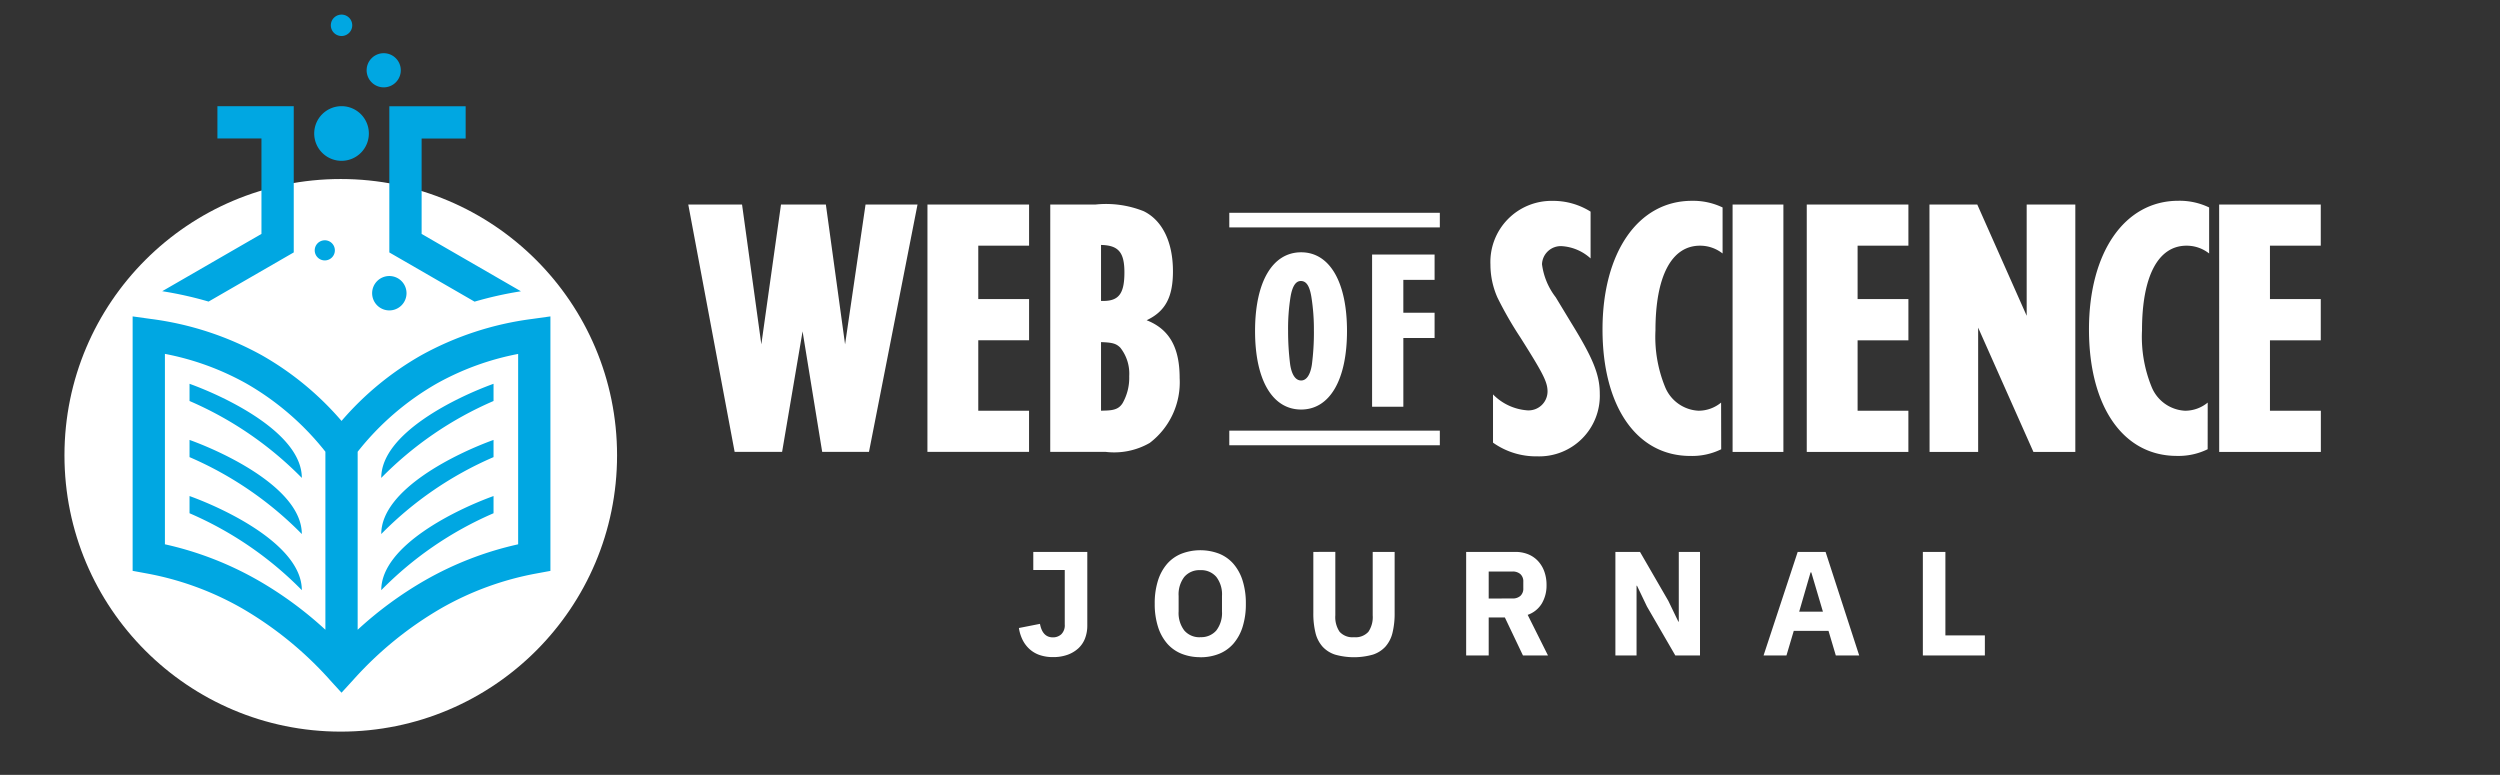 <svg xmlns="http://www.w3.org/2000/svg" xmlns:xlink="http://www.w3.org/1999/xlink" width="171" height="53" viewBox="0 0 171 53">
  <rect x="0" y="0" width="171" height="53" fill="#333333" stroke="none"/>
  <defs>
    <clipPath id="clip-webof-science-journal-com">
      <rect width="171" height="53"/>
    </clipPath>
  </defs>
  <g id="webof-science-journal-com" clip-path="url(#clip-webof-science-journal-com)">
    <g id="Group_3689" data-name="Group 3689" transform="translate(-139.591 -32.381)">
      <g id="Group_3686" data-name="Group 3686" transform="translate(144 33.381)">
        <circle id="Ellipse_278" data-name="Ellipse 278" cx="18.899" cy="18.899" r="18.899" transform="translate(0 11.245)" fill="#fff"/>
        <path id="Path_31787" data-name="Path 31787" d="M427.245,497.044a24.707,24.707,0,0,0-5.983-4.872,20.635,20.635,0,0,0-6.581-2.4l-.91-.168V472.2l1.255.175a21.266,21.266,0,0,1,7.581,2.482,20.611,20.611,0,0,1,5.453,4.492,20.612,20.612,0,0,1,5.453-4.492,21.265,21.265,0,0,1,7.58-2.482l1.255-.175v17.407l-.91.168a20.639,20.639,0,0,0-6.581,2.4,24.7,24.7,0,0,0-5.983,4.872l-.815.892-.815-.892Zm1.918-15.589v12.179a25.636,25.636,0,0,1,4.607-3.382,22.776,22.776,0,0,1,6.37-2.463V474.767a18.551,18.551,0,0,0-5.55,2.016,18.774,18.774,0,0,0-5.428,4.676Zm-2.207,12.179V481.455a18.778,18.778,0,0,0-5.428-4.676,18.552,18.552,0,0,0-5.549-2.016v13.025a22.778,22.778,0,0,1,6.37,2.463,25.637,25.637,0,0,1,4.607,3.382Z" transform="translate(-409.108 -451.558)" fill="#00a7e2"/>
        <path id="Path_31788" data-name="Path 31788" d="M461.435,222.808l-5.274-3.045-.552-.318v-10h5.221v2.207h-3.012v6.527l6.794,3.923a25.177,25.177,0,0,0-3.176.71Zm-10.24-4.195a.689.689,0,1,1-.689.689A.689.689,0,0,1,451.195,218.614Zm4.414,2.445a1.176,1.176,0,1,1-1.176,1.176,1.176,1.176,0,0,1,1.176-1.176Zm-.384-15.241a1.168,1.168,0,1,1-1.168,1.168,1.168,1.168,0,0,1,1.168-1.168Zm-2.885-2.64a.732.732,0,1,1-.732.732A.732.732,0,0,1,452.34,203.178Zm0,6.263a1.869,1.869,0,1,1-1.869,1.869A1.869,1.869,0,0,1,452.34,209.441ZM440.069,222.1l6.794-3.923v-6.527H443.85v-2.207h5.221v10l-.552.318-5.274,3.045a25.178,25.178,0,0,0-3.176-.71Z" transform="translate(-433.388 -203.178)" fill="#00a7e2"/>
        <path id="Path_31789" data-name="Path 31789" d="M485.288,532.285v1.176a24.2,24.2,0,0,0-7.681,5.261c0-3.051,5.15-5.523,7.681-6.438Zm-20.794,0v1.176a24.2,24.2,0,0,1,7.681,5.261c0-3.051-5.151-5.523-7.681-6.438Zm0,3.839V537.3a24.2,24.2,0,0,1,7.68,5.261c0-3.051-5.151-5.523-7.68-6.438Zm0,3.839v1.176a24.2,24.2,0,0,1,7.681,5.261c0-3.051-5.151-5.523-7.681-6.438Zm20.794-3.839V537.3a24.2,24.2,0,0,0-7.68,5.261c0-3.051,5.15-5.523,7.68-6.438Zm0,3.839v1.176a24.2,24.2,0,0,0-7.68,5.261c0-3.051,5.15-5.524,7.68-6.438Z" transform="translate(-455.939 -507.033)" fill="#00a7e2"/>
      </g>
      <g id="Group_3687" data-name="Group 3687" transform="translate(186.669 46.113)">
        <path id="GET_QUOTE" data-name="GET QUOTE" d="M4.878,2.442V7.475a2.411,2.411,0,0,1-.157.888,1.8,1.8,0,0,1-.462.68,2.178,2.178,0,0,1-.736.436,2.846,2.846,0,0,1-.979.157,2.772,2.772,0,0,1-.928-.142,2,2,0,0,1-.69-.406,2.134,2.134,0,0,1-.474-.629A2.78,2.78,0,0,1,.2,7.647l1.441-.284q.172.924.883.924A.831.831,0,0,0,3.1,8.074.855.855,0,0,0,3.336,7.4V3.68H1.184V2.442Zm7.728,7.2a3.387,3.387,0,0,1-1.278-.234,2.574,2.574,0,0,1-.984-.695,3.225,3.225,0,0,1-.629-1.147A5.129,5.129,0,0,1,9.49,5.983,5.129,5.129,0,0,1,9.713,4.4a3.225,3.225,0,0,1,.629-1.147,2.574,2.574,0,0,1,.989-.693,3.618,3.618,0,0,1,2.557,0,2.574,2.574,0,0,1,.984.695A3.225,3.225,0,0,1,15.5,4.4a5.128,5.128,0,0,1,.223,1.588A5.128,5.128,0,0,1,15.5,7.573a3.225,3.225,0,0,1-.629,1.147,2.574,2.574,0,0,1-.984.695,3.387,3.387,0,0,1-1.278.232Zm0-1.37A1.358,1.358,0,0,0,13.7,7.819a1.957,1.957,0,0,0,.391-1.309V5.456A1.957,1.957,0,0,0,13.7,4.147a1.358,1.358,0,0,0-1.092-.457,1.358,1.358,0,0,0-1.092.457,1.957,1.957,0,0,0-.391,1.309V6.511a1.957,1.957,0,0,0,.391,1.309,1.358,1.358,0,0,0,1.1.457Zm9.237-5.834V6.785a1.783,1.783,0,0,0,.294,1.121,1.185,1.185,0,0,0,.984.37,1.185,1.185,0,0,0,.984-.37A1.783,1.783,0,0,0,24.4,6.785V2.442h1.5v4.18a5.5,5.5,0,0,1-.147,1.355,2.191,2.191,0,0,1-.482.943,1.993,1.993,0,0,1-.863.548,4.765,4.765,0,0,1-2.577,0,1.993,1.993,0,0,1-.863-.548,2.191,2.191,0,0,1-.482-.943,5.5,5.5,0,0,1-.147-1.355V2.442ZM32.334,9.527H30.792V2.442h3.36a2.306,2.306,0,0,1,.883.162,1.89,1.89,0,0,1,.672.462,2.086,2.086,0,0,1,.431.716,2.671,2.671,0,0,1,.152.924,2.417,2.417,0,0,1-.32,1.26A1.829,1.829,0,0,1,35,6.747l1.39,2.78H34.678l-1.238-2.6H32.334Zm1.624-3.9a.784.784,0,0,0,.543-.177.666.666,0,0,0,.2-.522V4.482a.666.666,0,0,0-.2-.522.784.784,0,0,0-.543-.177H32.334V5.63Zm9.2.548-.68-1.42h-.031V9.527H41V2.442h1.684L44.621,5.79l.685,1.421h.03V2.442h1.451V9.527H45.1ZM56.077,9.527l-.5-1.684H53.2L52.7,9.527H51.134l2.335-7.085h1.908l2.3,7.085ZM54.4,3.842h-.05L53.571,6.53h1.624Zm7.63,5.685V2.442h1.542V8.154h2.7V9.527Z" transform="translate(22.415 21.577)" fill="#fff"/>
        <path id="Path_31791" data-name="Path 31791" d="M3.311,3.577H6.558l1.4-8.242L9.3,3.579h3.2l3.32-16.919H12.265l-1.4,9.563L9.551-13.34H6.482L5.137-3.777,3.818-13.34H.14Zm13.187,0h6.951V.764H19.976v-4.82h3.475V-6.872H19.976v-3.653h3.475V-13.34H16.5Zm8.4,0h3.78A4.88,4.88,0,0,0,31.7,2.968,5.208,5.208,0,0,0,33.75-1.469c0-2.106-.711-3.348-2.258-3.957,1.294-.609,1.8-1.6,1.8-3.348,0-1.979-.711-3.475-2-4.109a6.939,6.939,0,0,0-3.3-.457H24.9ZM28.372-6.745v-3.83c1.192.025,1.6.5,1.6,1.877,0,1.446-.38,1.953-1.446,1.953Zm0,7.508V-3.929c.786.025,1.04.1,1.319.38A2.856,2.856,0,0,1,30.3-1.6,3.5,3.5,0,0,1,29.844.252c-.228.355-.533.482-1.141.5Z" transform="translate(-0.14 13.598)" fill="#fff"/>
        <path id="Path_31790" data-name="Path 31790" d="M.576,3A5.082,5.082,0,0,0,3.6,3.937,4.144,4.144,0,0,0,6.668,2.725,4.144,4.144,0,0,0,7.879-.347c0-1.319-.482-2.46-1.953-4.845L4.864-6.946A4.669,4.669,0,0,1,3.927-9.2a1.286,1.286,0,0,1,.412-.9,1.286,1.286,0,0,1,.932-.341,3.219,3.219,0,0,1,1.979.84v-3.2a4.8,4.8,0,0,0-2.613-.736,4.18,4.18,0,0,0-3.059,1.266A4.18,4.18,0,0,0,.4-9.178,5.566,5.566,0,0,0,.881-6.92,25.348,25.348,0,0,0,2.454-4.184C3.976-1.771,4.306-1.16,4.306-.5A1.3,1.3,0,0,1,3.9.438a1.3,1.3,0,0,1-.962.354A3.651,3.651,0,0,1,.576-.3ZM16.177.259A2.423,2.423,0,0,1,14.63.816,2.608,2.608,0,0,1,12.347-.807a9.06,9.06,0,0,1-.659-3.881c0-3.678,1.092-5.784,3.044-5.784a2.484,2.484,0,0,1,1.547.533v-3.148a4.655,4.655,0,0,0-2.1-.454c-3.678,0-6.113,3.528-6.113,8.8s2.333,8.651,6.012,8.651a4.52,4.52,0,0,0,2.106-.457Zm.786,3.374h3.475v-16.92H16.963Zm5.073,0h6.951V.816H25.514V-4h3.475V-6.819H25.514v-3.653h3.475v-2.816H22.036Zm8.4,0h3.323v-8.5l3.78,8.5h2.867V-13.287H37.079v7.61L33.7-13.287H30.429ZM49.461.259a2.423,2.423,0,0,1-1.547.558A2.608,2.608,0,0,1,45.627-.807a9.06,9.06,0,0,1-.659-3.881c0-3.678,1.092-5.784,3.044-5.784a2.484,2.484,0,0,1,1.547.533v-3.148a4.655,4.655,0,0,0-2.106-.457c-3.678,0-6.113,3.528-6.113,8.8s2.333,8.651,6.012,8.651a4.52,4.52,0,0,0,2.106-.457Zm.786,3.374H57.2V.816H53.719V-4h3.475V-6.819H53.719v-3.653h3.475v-2.816h-6.95Z" transform="translate(54.468 13.545)" fill="#fff"/>
        <g id="Group_3680" data-name="Group 3680" transform="translate(37.006 1.323)">
          <path id="Path_31794" data-name="Path 31794" d="M6.529-4.772c0-3.355-1.186-5.383-3.136-5.383C1.426-10.155.24-8.127.24-4.772S1.426.6,3.392.6C5.343.6,6.529-1.417,6.529-4.772Zm-2.263.031a17.159,17.159,0,0,1-.14,2.275c-.109.706-.375,1.079-.733,1.079-.375,0-.64-.374-.75-1.079A17.921,17.921,0,0,1,2.5-4.743,13.775,13.775,0,0,1,2.67-7.13c.125-.718.359-1.061.7-1.061.375,0,.593.328.718,1.061a14.035,14.035,0,0,1,.176,2.39ZM8.245.409h2.138v-4.7H12.52V-6.02H10.382V-8.267H12.52V-10H8.245Z" transform="translate(1.522 12.357)" fill="#fff"/>
          <path id="Path_31793" data-name="Path 31793" d="M0,0H14.4" fill="none" stroke="#fff" stroke-width="1"/>
          <path id="Path_31792" data-name="Path 31792" d="M0,0H14.4" transform="translate(0 14.901)" fill="none" stroke="#fff" stroke-width="1"/>
        </g>
      </g>
    </g>
  </g>
</svg>
